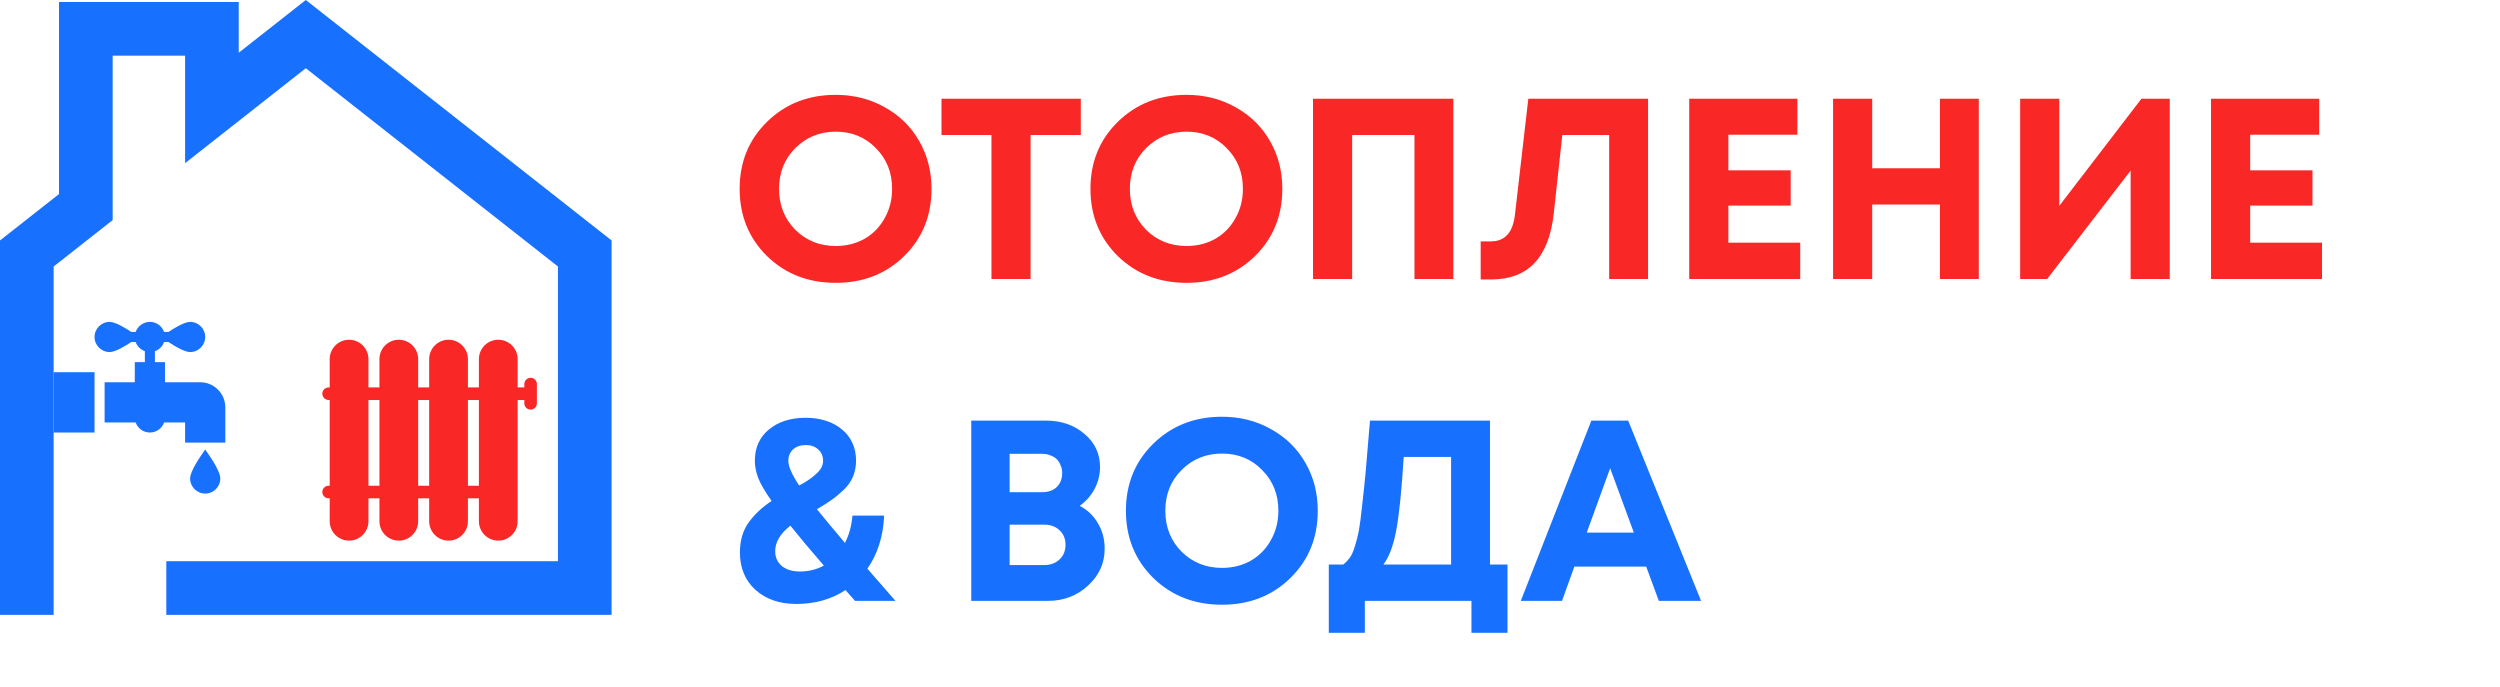 <?xml version="1.0" encoding="UTF-8"?> <svg xmlns="http://www.w3.org/2000/svg" width="233" height="64" viewBox="0 0 233 64" fill="none"><path d="M57 57.304H15.5V52.304H52V24.838L28.5 6.359L17.25 15.207V5.187H10.5V20.513L5 24.838V57.304H0V22.41L5.5 18.086V0.187H22.25V4.914L28.5 0L57 22.41V57.304Z" fill="#1870FF"></path><g clip-path="url(#clip0_1664_7191)"><path d="M30.625 45.27H30.728V37.279H30.625C30.302 37.279 30.039 37.016 30.039 36.693C30.039 36.369 30.302 36.107 30.625 36.107H30.728V33.469C30.728 32.474 31.538 31.664 32.533 31.664C33.529 31.664 34.339 32.474 34.339 33.469V36.107H35.363V33.469C35.363 32.474 36.173 31.664 37.168 31.664C38.164 31.664 38.974 32.474 38.974 33.469V36.107H39.998V33.469C39.998 32.474 40.808 31.664 41.803 31.664C42.799 31.664 43.609 32.474 43.609 33.469V36.107H44.633V33.469C44.633 32.474 45.443 31.664 46.439 31.664C47.434 31.664 48.244 32.474 48.244 33.469V36.107H48.867V35.795C48.867 35.472 49.13 35.209 49.453 35.209C49.777 35.209 50.039 35.472 50.039 35.795V37.59C50.039 37.914 49.777 38.176 49.453 38.176C49.13 38.176 48.867 37.914 48.867 37.59V37.279H48.244V48.581C48.244 49.577 47.434 50.387 46.439 50.387C45.443 50.387 44.633 49.577 44.633 48.581V46.442H43.609V48.581C43.609 49.577 42.799 50.387 41.803 50.387C40.808 50.387 39.998 49.577 39.998 48.581V46.442H38.974V48.581C38.974 49.577 38.164 50.387 37.168 50.387C36.173 50.387 35.363 49.577 35.363 48.581V46.442H34.339V48.581C34.339 49.577 33.529 50.387 32.533 50.387C31.538 50.387 30.728 49.577 30.728 48.581V46.442H30.625C30.302 46.442 30.039 46.179 30.039 45.856C30.039 45.532 30.302 45.27 30.625 45.27ZM44.633 45.27V37.279H43.609V45.27H44.633ZM39.998 45.27V37.279H38.974V45.27H39.998ZM35.363 45.27V37.279H34.339V45.27H35.363Z" fill="#FA2727"></path></g><path d="M77.888 26.36C75.328 26.36 73.192 25.528 71.48 23.864C69.784 22.184 68.936 20.096 68.936 17.6C68.936 15.104 69.784 13.024 71.48 11.36C73.192 9.68 75.328 8.84 77.888 8.84C79.568 8.84 81.088 9.224 82.448 9.992C83.824 10.744 84.896 11.792 85.664 13.136C86.432 14.464 86.816 15.952 86.816 17.6C86.816 20.112 85.968 22.2 84.272 23.864C82.576 25.528 80.448 26.36 77.888 26.36ZM77.888 22.928C78.88 22.928 79.776 22.704 80.576 22.256C81.376 21.792 82 21.152 82.448 20.336C82.912 19.52 83.144 18.608 83.144 17.6C83.144 16.08 82.64 14.816 81.632 13.808C80.64 12.784 79.392 12.272 77.888 12.272C76.4 12.272 75.144 12.784 74.12 13.808C73.112 14.816 72.608 16.08 72.608 17.6C72.608 19.12 73.112 20.392 74.12 21.416C75.144 22.424 76.4 22.928 77.888 22.928ZM100.731 9.2V12.584H96.051V26H92.403V12.584H87.747V9.2H100.731ZM110.583 26.36C108.023 26.36 105.887 25.528 104.175 23.864C102.479 22.184 101.631 20.096 101.631 17.6C101.631 15.104 102.479 13.024 104.175 11.36C105.887 9.68 108.023 8.84 110.583 8.84C112.263 8.84 113.783 9.224 115.143 9.992C116.519 10.744 117.591 11.792 118.359 13.136C119.127 14.464 119.511 15.952 119.511 17.6C119.511 20.112 118.663 22.2 116.967 23.864C115.271 25.528 113.143 26.36 110.583 26.36ZM110.583 22.928C111.575 22.928 112.471 22.704 113.271 22.256C114.071 21.792 114.695 21.152 115.143 20.336C115.607 19.52 115.839 18.608 115.839 17.6C115.839 16.08 115.335 14.816 114.327 13.808C113.335 12.784 112.087 12.272 110.583 12.272C109.095 12.272 107.839 12.784 106.815 13.808C105.807 14.816 105.303 16.08 105.303 17.6C105.303 19.12 105.807 20.392 106.815 21.416C107.839 22.424 109.095 22.928 110.583 22.928ZM122.373 9.2H135.453V26H131.829V12.584H126.021V26H122.373V9.2ZM142.439 9.2H153.599V26H149.975V12.584H145.607L144.815 19.856C144.591 21.936 143.991 23.488 143.015 24.512C142.055 25.536 140.695 26.048 138.935 26.048H137.999V22.496H138.959C140.255 22.496 140.999 21.672 141.191 20.024L142.439 9.2ZM161.084 22.616H167.78V26H157.436V9.2H167.516V12.56H161.084V15.872H166.892V19.16H161.084V22.616ZM180.802 9.2H184.426V26H180.802V19.064H174.49V26H170.842V9.2H174.49V15.68H180.802V9.2ZM199.583 9.2H202.223V26H198.575V15.896L190.799 26H188.279V9.2H191.927V19.184L199.583 9.2ZM209.716 22.616H216.412V26H206.068V9.2H216.148V12.56H209.716V15.872H215.524V19.16H209.716V22.616Z" fill="#FA2727"></path><path d="M83.456 56H79.688C79.368 55.648 79.072 55.312 78.8 54.992C77.488 55.856 75.96 56.288 74.216 56.288C72.648 56.288 71.376 55.848 70.4 54.968C69.44 54.088 68.96 52.928 68.96 51.488C68.96 50.4 69.224 49.48 69.752 48.728C70.28 47.976 71 47.296 71.912 46.688C71.304 45.824 70.888 45.112 70.664 44.552C70.456 43.992 70.352 43.456 70.352 42.944C70.352 41.728 70.784 40.76 71.648 40.04C72.528 39.304 73.68 38.936 75.104 38.936C75.792 38.936 76.424 39.032 77 39.224C77.592 39.416 78.088 39.688 78.488 40.04C78.904 40.376 79.224 40.792 79.448 41.288C79.672 41.784 79.784 42.328 79.784 42.92C79.784 43.464 79.688 43.968 79.496 44.432C79.304 44.88 79.016 45.288 78.632 45.656C78.248 46.024 77.872 46.336 77.504 46.592C77.152 46.848 76.696 47.136 76.136 47.456C76.808 48.288 77.68 49.336 78.752 50.6C79.136 49.848 79.368 49 79.448 48.056H82.4C82.32 49.976 81.8 51.624 80.84 53C81.016 53.208 81.888 54.208 83.456 56ZM75.104 41.48C74.608 41.48 74.208 41.616 73.904 41.888C73.616 42.16 73.472 42.52 73.472 42.968C73.472 43.464 73.808 44.224 74.48 45.248C74.848 45.056 75.144 44.88 75.368 44.72C75.608 44.56 75.832 44.384 76.04 44.192C76.264 44 76.432 43.8 76.544 43.592C76.656 43.384 76.712 43.168 76.712 42.944C76.712 42.512 76.56 42.16 76.256 41.888C75.968 41.616 75.584 41.48 75.104 41.48ZM74.552 53.264C75.368 53.264 76.112 53.08 76.784 52.712C75.52 51.256 74.48 50.016 73.664 48.992C72.72 49.728 72.248 50.52 72.248 51.368C72.248 51.944 72.456 52.408 72.872 52.76C73.304 53.096 73.864 53.264 74.552 53.264ZM100.626 47.144C101.362 47.528 101.93 48.072 102.33 48.776C102.746 49.464 102.954 50.256 102.954 51.152C102.954 52.496 102.434 53.64 101.394 54.584C100.37 55.528 99.13 56 97.674 56H90.522V39.2H97.482C98.922 39.2 100.122 39.616 101.082 40.448C102.042 41.264 102.522 42.288 102.522 43.52C102.522 44.24 102.354 44.92 102.018 45.56C101.682 46.2 101.218 46.728 100.626 47.144ZM98.994 44.096C98.994 43.824 98.946 43.584 98.85 43.376C98.77 43.152 98.65 42.96 98.49 42.8C98.33 42.64 98.13 42.52 97.89 42.44C97.666 42.344 97.41 42.296 97.122 42.296H94.098V45.872H97.122C97.698 45.872 98.154 45.712 98.49 45.392C98.826 45.056 98.994 44.624 98.994 44.096ZM97.314 52.664C97.906 52.664 98.386 52.488 98.754 52.136C99.122 51.784 99.306 51.328 99.306 50.768C99.306 50.224 99.122 49.776 98.754 49.424C98.386 49.072 97.906 48.896 97.314 48.896H94.098V52.664H97.314ZM113.888 56.36C111.328 56.36 109.192 55.528 107.48 53.864C105.784 52.184 104.936 50.096 104.936 47.6C104.936 45.104 105.784 43.024 107.48 41.36C109.192 39.68 111.328 38.84 113.888 38.84C115.568 38.84 117.088 39.224 118.448 39.992C119.824 40.744 120.896 41.792 121.664 43.136C122.432 44.464 122.816 45.952 122.816 47.6C122.816 50.112 121.968 52.2 120.272 53.864C118.576 55.528 116.448 56.36 113.888 56.36ZM113.888 52.928C114.88 52.928 115.776 52.704 116.576 52.256C117.376 51.792 118 51.152 118.448 50.336C118.912 49.52 119.144 48.608 119.144 47.6C119.144 46.08 118.64 44.816 117.632 43.808C116.64 42.784 115.392 42.272 113.888 42.272C112.4 42.272 111.144 42.784 110.12 43.808C109.112 44.816 108.608 46.08 108.608 47.6C108.608 49.12 109.112 50.392 110.12 51.416C111.144 52.424 112.4 52.928 113.888 52.928ZM138.867 52.616H140.499V58.976H137.139V56H127.203V58.976H123.843V52.616H125.187C125.427 52.424 125.627 52.216 125.787 51.992C125.963 51.768 126.123 51.416 126.267 50.936C126.427 50.44 126.555 49.936 126.651 49.424C126.747 48.896 126.851 48.088 126.963 47C127.091 45.912 127.203 44.832 127.299 43.76C127.395 42.672 127.523 41.152 127.683 39.2H138.867V52.616ZM130.827 42.584C130.635 45.688 130.403 47.968 130.131 49.424C129.859 50.864 129.459 51.928 128.931 52.616H135.243V42.584H130.827ZM154.603 56L153.427 52.808H146.731L145.579 56H141.739L148.315 39.2H151.747L158.539 56H154.603ZM150.067 43.64L147.883 49.64H152.275L150.067 43.64Z" fill="#1870FF"></path><g clip-path="url(#clip1_1664_7191)"><path d="M12.643 31.875H12.237C11.751 32.197 10.771 32.812 10.219 32.812C9.443 32.812 8.812 32.182 8.812 31.406C8.812 30.631 9.443 30 10.219 30C10.774 30 11.75 30.615 12.237 30.938H12.643C12.837 30.392 13.358 30 13.969 30C14.58 30 15.101 30.392 15.294 30.938H15.701C16.186 30.615 17.167 30 17.719 30C18.494 30 19.125 30.631 19.125 31.406C19.125 32.182 18.494 32.812 17.719 32.812C17.164 32.812 16.187 32.198 15.701 31.875H15.294C15.153 32.274 14.836 32.59 14.438 32.732V33.75H15.375V35.625H18.656C19.949 35.625 21 36.677 21 37.969V41.25H17.25V39.375H15.295C15.101 39.921 14.58 40.312 13.969 40.312C13.357 40.312 12.836 39.921 12.643 39.375H9.75V35.625H12.562V33.75H13.5V32.732C13.101 32.59 12.785 32.274 12.643 31.875Z" fill="#1870FF"></path><path d="M19.125 41.895C19.313 42.178 20.531 43.811 20.531 44.594C20.531 45.37 19.9 46.001 19.125 46.001C18.35 46.001 17.719 45.37 17.719 44.594C17.719 43.869 18.738 42.456 19.125 41.895Z" fill="#1870FF"></path><path d="M8.812 34.688H5V40.312H8.812V34.688Z" fill="#1870FF"></path></g><defs><clipPath id="clip0_1664_7191"><rect width="20" height="20" fill="white" transform="matrix(-1 0 0 1 50 31)"></rect></clipPath><clipPath id="clip1_1664_7191"><rect width="16" height="16" fill="white" transform="matrix(-1 0 0 1 21 30)"></rect></clipPath></defs></svg> 